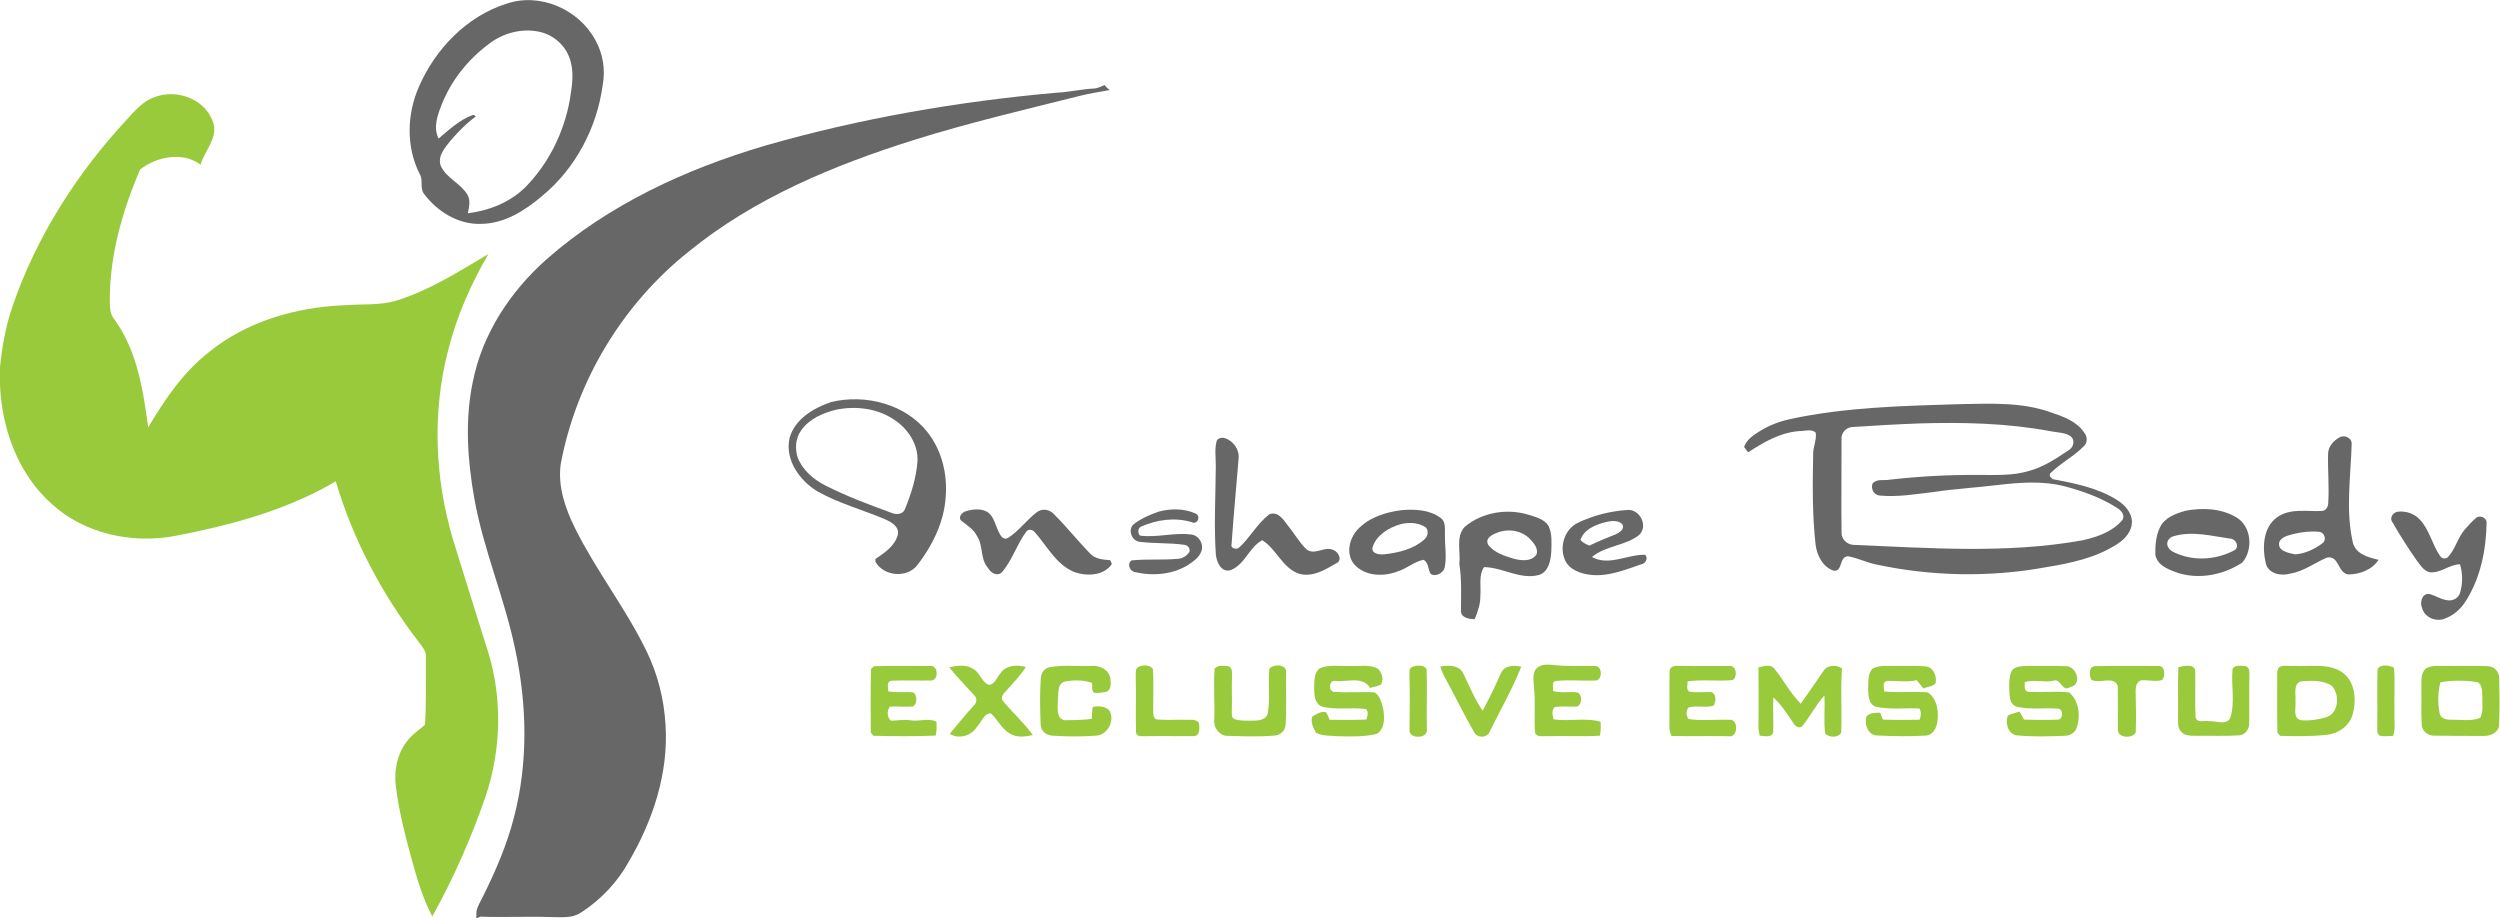 <svg xmlns="http://www.w3.org/2000/svg" width="1024pt" height="376pt" viewBox="0 0 1024 376"><g id="#676767ff"><path fill="#676767" opacity="1.00" d=" M 207.37 1.55 C 221.02 -3.19 236.94 3.73 243.75 16.23 C 246.97 21.83 248.05 28.56 246.86 34.91 C 244.49 52.33 235.77 68.93 222.17 80.18 C 215.09 86.23 206.58 91.65 196.95 91.70 C 187.70 92.00 179.06 86.65 173.67 79.39 C 171.79 76.93 173.52 73.60 171.81 71.07 C 166.30 60.06 166.67 46.76 171.56 35.59 C 178.26 20.15 191.10 6.71 207.37 1.55 M 200.10 18.11 C 191.64 24.43 184.79 33.00 180.91 42.85 C 179.17 47.21 177.38 52.24 179.65 56.76 C 184.02 53.05 188.43 48.94 193.90 47.00 L 194.91 47.71 C 191.03 50.50 187.71 53.95 184.59 57.55 C 182.32 60.38 179.30 63.72 180.42 67.65 C 182.56 72.88 188.55 74.94 191.40 79.64 C 192.85 82.02 192.12 84.82 191.63 87.36 C 200.21 86.31 208.65 82.98 214.94 76.92 C 224.62 67.21 231.00 54.33 233.40 40.86 C 234.33 35.22 235.33 29.25 233.26 23.74 C 231.38 18.36 226.58 14.28 221.05 13.04 C 213.78 11.43 205.90 13.52 200.10 18.11 Z"></path><path fill="#676767" opacity="1.00" d=" M 448.02 36.26 C 449.59 36.22 450.97 35.41 452.40 34.85 C 453.03 35.60 453.73 36.28 454.52 36.88 C 450.44 37.66 446.32 38.23 442.29 39.27 C 419.50 44.96 396.61 50.35 374.18 57.38 C 341.42 67.72 308.90 81.17 282.06 103.07 C 255.00 124.63 236.04 156.04 229.68 190.06 C 228.39 199.22 231.54 208.30 235.56 216.40 C 244.15 233.69 256.18 249.03 264.66 266.39 C 269.35 275.88 271.99 286.33 272.60 296.89 C 273.89 316.52 267.49 335.88 257.70 352.68 C 253.02 361.27 246.08 368.57 237.87 373.86 C 234.36 376.16 230.00 375.65 226.02 375.64 C 216.28 375.30 206.53 375.81 196.79 375.46 C 196.49 375.60 195.88 375.87 195.57 376.00 L 195.10 376.00 C 195.11 375.32 195.15 373.97 195.16 373.29 C 195.63 370.99 196.94 369.01 197.95 366.93 C 203.06 356.64 207.64 346.03 210.50 334.88 C 216.41 312.35 215.88 288.51 211.00 265.84 C 206.67 244.93 198.02 225.16 194.27 204.11 C 191.47 188.42 190.38 172.17 193.65 156.47 C 197.52 136.76 209.09 119.26 224.00 106.09 C 249.52 83.68 281.05 69.20 313.40 59.65 C 352.41 48.45 392.60 41.52 433.00 37.95 C 438.05 37.71 442.98 36.52 448.02 36.26 Z"></path><path fill="#676767" opacity="1.00" d=" M 340.42 164.68 C 354.37 161.29 370.84 165.44 379.91 177.04 C 385.86 184.54 388.16 194.47 387.33 203.91 C 386.59 214.11 381.83 223.59 375.66 231.58 C 371.36 236.92 361.94 236.05 358.59 230.11 L 358.57 228.94 C 362.35 226.42 366.60 223.63 367.76 218.92 C 368.40 215.44 364.64 213.59 361.99 212.46 C 352.93 208.70 343.35 206.06 334.77 201.24 C 327.54 196.84 321.48 188.40 323.36 179.59 C 325.41 171.73 333.21 167.13 340.42 164.68 M 342.51 167.81 C 337.08 169.14 331.46 171.56 328.16 176.29 C 325.78 179.48 325.55 183.86 326.78 187.55 C 328.83 192.65 333.26 196.43 338.09 198.86 C 346.76 203.26 355.88 206.67 365.00 210.01 C 366.85 210.85 369.65 210.85 370.60 208.70 C 373.19 202.41 375.29 195.80 375.79 188.98 C 376.18 182.01 371.86 175.53 366.16 171.85 C 359.29 167.22 350.51 166.19 342.51 167.81 Z"></path><path fill="#676767" opacity="1.00" d=" M 733.39 171.62 C 756.25 166.73 779.73 166.24 803.00 165.53 C 815.35 165.32 828.12 164.64 839.95 168.87 C 845.07 170.59 850.66 172.57 853.78 177.31 C 854.97 178.81 855.12 181.20 853.69 182.60 C 849.53 186.98 843.91 189.67 839.71 193.98 L 839.58 195.05 C 839.87 195.35 840.45 195.94 840.74 196.24 C 849.81 197.97 859.18 199.79 867.12 204.78 C 870.33 206.76 873.28 210.00 873.24 213.99 C 873.13 217.65 870.51 220.65 867.61 222.59 C 858.76 228.49 848.15 230.69 837.82 232.37 C 814.95 236.53 791.29 236.09 768.57 231.23 C 764.57 230.45 760.91 228.52 756.90 227.85 C 753.22 228.02 754.87 234.14 751.13 233.78 C 746.60 232.29 744.13 227.38 743.64 222.90 C 742.29 210.64 742.43 198.27 742.67 185.95 C 742.64 183.01 744.15 180.17 743.73 177.24 C 741.98 175.54 739.08 176.62 736.91 176.58 C 729.15 177.15 722.36 181.13 716.03 185.29 C 715.62 184.74 714.79 183.63 714.38 183.08 C 715.50 179.83 718.55 178.00 721.31 176.29 C 725.03 174.05 729.15 172.53 733.39 171.62 M 786.29 173.43 C 777.16 173.77 768.04 174.29 758.93 174.90 C 756.25 174.93 754.01 177.27 754.29 179.97 C 754.33 192.69 754.13 205.41 754.30 218.13 C 754.18 220.81 756.51 223.00 759.10 223.18 C 790.30 224.46 821.87 226.88 852.82 221.34 C 858.80 220.02 865.15 217.91 869.24 213.10 C 870.68 211.11 868.77 208.96 867.07 207.98 C 860.58 203.87 853.26 201.19 845.86 199.24 C 836.71 196.85 827.15 197.61 817.88 198.70 C 809.32 199.76 800.69 200.21 792.15 201.51 C 784.81 202.36 777.39 203.68 769.99 202.98 C 767.58 202.84 766.16 200.24 767.00 198.05 C 768.64 196.03 771.58 196.90 773.84 196.50 C 786.17 195.09 798.59 194.42 811.00 194.54 C 817.70 194.52 824.55 194.88 831.05 192.90 C 837.09 191.31 842.29 187.73 847.43 184.34 C 849.33 183.19 850.02 180.36 848.24 178.77 C 845.85 177.03 842.72 177.24 839.96 176.64 C 822.28 173.31 804.22 172.91 786.29 173.43 Z"></path><path fill="#676767" opacity="1.00" d=" M 498.25 181.01 C 498.45 179.49 500.30 179.16 501.55 179.39 C 505.13 180.53 507.80 184.13 507.32 187.97 C 506.38 199.65 505.25 211.33 504.44 223.02 C 503.96 224.68 506.47 225.17 507.44 224.38 C 512.01 220.26 514.92 214.48 519.82 210.72 C 523.41 209.11 525.82 213.01 527.64 215.43 C 530.21 218.55 532.20 222.18 535.13 224.99 C 538.58 227.77 542.75 223.30 546.42 225.43 C 548.24 226.17 549.80 229.33 547.65 230.56 C 542.99 233.23 537.66 236.62 532.07 235.00 C 525.24 232.63 522.87 224.89 517.00 221.27 C 511.57 224.20 509.88 231.40 503.95 233.56 C 500.10 234.54 498.31 230.13 498.00 227.08 C 497.20 215.08 497.91 203.03 497.99 191.01 C 498.02 187.68 497.47 184.29 498.25 181.01 Z"></path><path fill="#676767" opacity="1.00" d=" M 958.20 179.19 C 960.23 177.94 963.44 179.34 963.24 181.93 C 962.87 195.21 960.71 208.79 963.66 221.91 C 964.62 226.86 970.01 228.31 974.23 229.30 C 971.72 233.34 966.55 235.26 961.97 235.29 C 957.51 234.96 958.12 227.15 953.04 228.43 C 948.02 230.56 943.53 234.08 938.01 234.97 C 934.31 236.02 929.27 235.08 928.10 230.89 C 926.57 224.42 926.83 215.96 932.83 211.78 C 938.21 208.05 944.99 209.62 951.09 209.28 C 952.70 209.21 953.63 207.55 953.64 206.08 C 954.08 199.39 953.41 192.68 953.58 185.99 C 953.55 183.04 955.73 180.53 958.20 179.19 M 939.48 218.70 C 937.36 219.36 934.64 219.72 933.60 221.99 C 932.73 225.73 937.38 226.49 940.03 227.05 C 944.19 226.83 948.13 224.88 951.43 222.42 C 953.05 220.97 952.11 218.19 950.05 217.83 C 946.50 217.49 942.92 217.88 939.48 218.70 Z"></path><path fill="#676767" opacity="1.00" d=" M 395.40 209.47 C 398.21 208.57 401.58 208.14 404.28 209.62 C 407.17 211.41 407.64 215.06 409.08 217.88 C 409.74 219.35 410.96 221.42 412.88 220.33 C 417.37 217.46 420.51 212.96 424.73 209.76 C 426.82 208.18 429.82 208.59 431.57 210.48 C 436.78 215.62 441.32 221.40 446.43 226.65 C 448.55 229.02 451.80 229.23 454.76 229.46 C 454.93 229.85 455.26 230.64 455.43 231.03 C 452.07 235.95 444.84 236.16 439.73 234.18 C 432.53 231.08 428.86 223.68 423.93 218.07 C 423.05 217.04 421.62 216.51 420.53 217.56 C 416.52 222.77 414.72 229.42 410.38 234.38 C 408.29 236.37 405.71 234.46 404.56 232.47 C 401.45 228.85 402.81 223.59 400.26 219.69 C 398.87 216.78 396.04 215.13 393.64 213.19 C 392.36 211.77 394.02 209.98 395.40 209.47 Z"></path><path fill="#676767" opacity="1.00" d=" M 474.46 209.61 C 479.40 208.22 484.96 208.21 489.70 210.34 C 492.02 211.28 490.49 215.21 488.02 213.84 C 481.21 211.83 473.92 212.84 467.49 215.64 C 466.01 216.21 465.92 218.35 466.95 219.39 C 473.95 220.32 480.99 217.99 488.00 218.95 C 491.18 219.33 493.23 223.00 492.03 225.93 C 491.14 228.28 489.03 229.81 487.03 231.15 C 480.50 235.41 472.13 236.05 464.68 234.28 C 462.65 233.80 461.57 230.83 463.49 229.54 C 469.67 228.92 475.91 229.45 482.10 228.92 C 484.14 228.89 486.19 227.78 487.19 225.98 C 487.61 224.56 486.36 223.15 484.96 223.14 C 479.04 222.29 473.01 222.70 467.08 221.95 C 463.57 221.82 461.72 216.93 464.43 214.64 C 467.43 212.40 470.92 210.82 474.46 209.61 Z"></path><path fill="#676767" opacity="1.00" d=" M 574.02 208.97 C 579.42 208.48 585.43 208.75 589.97 212.05 C 592.30 213.58 591.76 216.60 591.85 218.99 C 591.76 223.33 592.60 227.72 591.81 232.04 C 591.54 234.57 588.16 236.49 585.99 235.08 C 584.87 233.23 585.20 230.41 583.08 229.30 C 579.38 229.98 576.46 232.73 572.90 233.88 C 567.04 236.30 559.22 236.22 554.74 231.19 C 551.18 227.05 552.57 220.71 556.02 216.96 C 560.61 211.97 567.47 209.79 574.02 208.97 M 573.57 214.74 C 568.82 216.12 563.83 219.15 562.23 224.07 C 561.51 226.87 565.08 227.26 567.01 227.04 C 572.68 226.40 578.72 225.03 583.15 221.19 C 584.68 220.05 585.41 217.66 584.09 216.09 C 581.08 213.97 577.03 213.83 573.57 214.74 Z"></path><path fill="#676767" opacity="1.00" d=" M 646.27 214.15 C 652.73 211.03 659.87 209.28 667.02 208.85 C 672.01 208.89 675.16 215.78 671.28 219.22 C 665.61 223.63 657.60 223.47 652.06 228.16 C 659.01 232.01 666.66 226.99 673.91 227.25 C 675.18 228.83 674.00 230.88 672.16 231.17 C 665.38 233.47 658.38 236.40 651.07 235.40 C 647.26 234.88 643.04 233.40 641.19 229.76 C 638.52 224.30 640.68 216.84 646.27 214.15 M 647.35 221.16 C 648.30 222.32 649.67 222.92 651.04 223.48 C 654.60 221.76 658.24 220.22 661.94 218.80 C 663.42 218.11 665.63 216.63 664.50 214.73 C 662.51 212.74 659.40 213.44 656.98 214.03 C 653.10 215.14 648.71 216.98 647.35 221.16 Z"></path><path fill="#676767" opacity="1.00" d=" M 895.17 209.21 C 902.09 207.87 909.86 208.20 916.04 211.93 C 922.26 215.60 922.98 225.22 918.43 230.42 C 910.03 236.02 898.71 237.83 889.33 233.62 C 886.42 232.47 883.24 230.50 882.82 227.10 C 882.75 223.31 883.08 219.32 884.79 215.87 C 886.75 211.94 891.21 210.34 895.17 209.21 M 890.45 219.60 C 888.86 219.95 887.58 221.30 887.70 223.00 C 888.00 225.24 890.23 226.19 892.08 226.92 C 899.55 229.93 908.28 229.13 915.32 225.32 C 917.46 223.86 915.76 220.70 913.51 220.63 C 905.91 219.56 898.06 217.39 890.45 219.60 Z"></path><path fill="#676767" opacity="1.00" d=" M 599.89 215.84 C 606.95 209.87 617.13 208.16 625.92 210.79 C 628.92 211.77 632.53 212.54 634.29 215.44 C 635.84 218.68 635.49 222.43 635.41 225.93 C 635.17 229.49 634.38 234.02 630.57 235.45 C 622.76 237.66 615.56 232.37 607.87 232.29 C 605.54 235.77 606.71 240.14 606.35 244.05 C 606.43 247.37 605.30 250.52 604.06 253.55 C 601.84 253.73 598.30 252.99 598.41 250.15 C 598.44 243.75 598.75 237.33 597.74 230.99 C 598.34 226.01 596.19 219.95 599.89 215.84 M 614.51 217.76 C 612.17 218.50 607.73 220.14 609.68 223.31 C 612.18 226.41 616.24 227.72 619.93 228.82 C 623.06 229.69 627.41 230.18 629.42 226.98 C 630.10 224.42 628.10 222.23 626.45 220.55 C 623.36 217.48 618.62 216.60 614.51 217.76 Z"></path><path fill="#676767" opacity="1.00" d=" M 979.97 213.95 C 978.60 212.30 980.11 209.93 981.97 209.62 C 985.31 209.17 988.86 210.30 991.16 212.82 C 995.13 216.99 996.17 222.95 999.38 227.62 C 1000.04 228.86 1001.84 229.21 1002.78 228.06 C 1005.82 224.76 1006.71 220.08 1009.70 216.74 C 1011.11 215.13 1012.56 213.52 1014.22 212.14 C 1015.63 210.80 1018.53 212.05 1018.52 214.01 C 1018.33 225.13 1016.08 236.52 1010.08 246.04 C 1008.01 249.48 1004.78 252.25 1000.97 253.54 C 997.44 254.70 993.14 252.80 992.12 249.13 C 991.04 246.94 991.98 243.01 994.97 243.27 C 997.71 243.95 1000.11 245.76 1003.00 245.92 C 1004.92 246.05 1006.99 244.87 1007.58 242.98 C 1008.78 239.14 1008.77 234.97 1007.62 231.13 C 1003.16 231.17 999.52 235.01 994.98 234.36 C 992.55 233.59 991.20 231.24 989.74 229.35 C 986.28 224.35 982.99 219.22 979.97 213.95 Z"></path></g><g id="#99ca3cff"><path fill="#99ca3c" opacity="1.00" d=" M 63.09 39.89 C 72.00 36.26 83.81 40.34 87.16 49.73 C 89.67 56.18 83.85 61.56 82.16 67.44 C 74.74 61.97 64.19 64.17 57.41 69.41 C 50.24 85.98 45.16 103.81 44.97 121.99 C 45.00 125.09 44.79 128.53 46.99 131.02 C 56.19 143.81 58.65 159.81 60.69 175.06 C 67.46 163.75 74.93 152.54 85.45 144.35 C 101.00 131.59 121.19 125.82 141.04 125.03 C 148.34 124.43 155.85 125.25 162.91 122.95 C 176.26 118.74 188.11 111.10 200.07 104.04 C 192.88 116.28 187.16 129.42 183.64 143.19 C 176.93 168.71 178.09 195.96 185.60 221.17 C 190.31 236.44 195.11 251.69 199.90 266.93 C 205.83 286.08 205.30 307.02 198.98 326.00 C 193.09 343.02 185.86 359.65 177.05 375.36 C 173.17 367.96 170.81 359.89 168.60 351.87 C 166.00 342.38 163.54 332.81 162.27 323.04 C 161.18 316.13 162.56 308.59 167.10 303.12 C 169.02 300.61 171.78 298.98 174.06 296.85 C 174.71 287.59 174.35 278.24 174.44 268.95 C 174.61 266.70 172.98 264.99 171.78 263.29 C 156.51 243.55 144.65 221.11 137.53 197.17 C 117.22 209.11 94.14 215.23 71.17 219.62 C 53.79 222.72 34.72 218.62 21.42 206.63 C 7.57 194.47 0.80 175.94 0.00 157.84 L 0.00 150.42 C 0.82 142.09 2.32 133.81 4.99 125.87 C 14.74 97.18 31.39 71.13 51.93 48.97 C 55.21 45.48 58.39 41.51 63.09 39.89 Z"></path><path fill="#99ca3c" opacity="1.00" d=" M 429.98 273.30 C 435.57 272.23 441.32 273.01 446.98 272.76 C 450.35 272.38 454.27 274.31 454.84 277.91 C 454.94 279.71 455.30 282.27 453.40 283.29 C 451.69 283.77 449.89 283.85 448.14 283.78 C 446.91 282.86 447.60 281.00 447.26 279.71 C 443.68 278.45 439.67 278.48 436.00 279.19 C 432.88 280.32 433.66 284.36 433.29 286.96 C 433.35 289.66 432.41 294.19 436.01 294.99 C 439.71 294.99 443.47 294.90 447.17 294.48 C 447.29 292.85 447.33 291.21 447.59 289.60 C 449.76 289.06 452.55 289.22 454.27 290.85 C 456.92 294.95 453.76 301.06 448.92 301.33 C 442.99 301.74 437.03 301.75 431.11 301.33 C 428.69 301.27 426.39 299.49 426.26 296.98 C 426.00 290.63 425.86 284.26 426.30 277.92 C 426.36 275.79 427.76 273.62 429.98 273.30 Z"></path><path fill="#99ca3c" opacity="1.00" d=" M 356.76 274.02 C 357.07 273.73 357.69 273.17 357.99 272.88 C 365.68 272.66 373.38 272.84 381.07 272.79 C 384.49 272.46 384.55 279.07 381.09 278.74 C 375.71 278.87 370.32 278.53 364.95 278.84 C 362.94 279.49 363.87 281.66 363.84 283.18 C 367.27 283.85 370.78 283.21 374.22 283.64 C 375.72 285.07 375.78 288.05 374.05 289.34 C 370.88 289.71 367.68 289.20 364.51 289.45 C 363.21 291.06 363.28 293.83 364.94 295.18 C 367.61 295.23 370.27 294.55 372.94 295.04 C 376.48 295.61 380.17 294.03 383.56 295.53 C 383.72 297.46 383.67 299.40 383.26 301.30 C 374.75 301.64 366.19 301.60 357.69 301.37 C 357.44 301.03 356.93 300.36 356.68 300.02 C 356.61 291.36 356.55 282.67 356.76 274.02 Z"></path><path fill="#99ca3c" opacity="1.00" d=" M 388.83 273.32 C 392.12 272.58 395.90 272.07 398.85 274.10 C 401.43 275.69 402.08 279.29 404.93 280.49 C 407.50 280.50 408.26 277.42 409.74 275.82 C 412.00 272.39 416.59 272.17 420.19 273.22 C 417.86 276.78 414.92 279.89 412.07 283.03 C 411.10 284.08 409.74 285.40 410.68 286.95 C 414.63 291.80 419.38 295.98 423.05 301.07 C 419.92 301.80 416.37 302.29 413.54 300.38 C 410.15 298.49 408.66 294.66 405.84 292.20 C 402.94 292.18 402.09 295.73 400.33 297.49 C 398.05 301.29 392.89 303.04 389.02 300.57 C 392.33 296.68 395.45 292.63 398.95 288.91 C 400.09 287.87 400.29 286.05 399.16 284.92 C 395.68 281.09 392.04 277.40 388.83 273.32 Z"></path><path fill="#99ca3c" opacity="1.00" d=" M 466.21 273.26 C 467.95 272.24 470.89 272.21 472.21 273.99 C 472.66 279.96 472.26 285.95 472.36 291.93 C 472.32 293.00 472.67 294.58 473.97 294.72 C 477.95 295.01 481.96 294.73 485.95 294.83 C 487.66 294.88 489.75 294.46 491.01 295.95 C 491.40 297.80 491.68 301.35 489.06 301.52 C 482.37 301.59 475.68 301.40 469.00 301.56 C 467.63 301.54 465.37 301.80 465.31 299.85 C 465.13 292.25 465.38 284.63 465.20 277.02 C 465.32 275.78 464.86 273.97 466.21 273.26 Z"></path><path fill="#99ca3c" opacity="1.00" d=" M 498.21 273.28 C 499.60 272.36 501.42 272.80 503.00 272.84 C 504.91 273.37 504.61 275.47 504.63 277.01 C 504.43 281.66 504.72 286.32 504.55 290.97 C 504.59 292.36 504.26 294.49 506.18 294.70 C 508.74 295.42 511.45 295.14 514.08 295.16 C 516.12 295.11 518.67 294.56 519.25 292.27 C 520.37 286.23 519.36 280.03 519.90 273.94 C 521.84 271.67 527.57 272.08 526.78 275.95 C 526.63 282.95 527.08 289.98 526.57 296.97 C 526.43 299.36 524.34 301.20 521.98 301.29 C 515.64 301.87 509.26 301.55 502.90 301.41 C 499.58 301.42 497.09 298.28 497.34 295.06 C 497.67 287.95 496.93 280.78 497.56 273.72 L 498.21 273.28 Z"></path><path fill="#99ca3c" opacity="1.00" d=" M 540.60 273.71 C 544.54 272.10 548.91 272.99 553.05 272.78 C 556.73 273.00 560.72 272.05 564.17 273.77 C 566.02 275.27 567.09 278.44 565.53 280.48 C 564.16 281.17 562.62 281.36 561.17 281.75 C 558.13 276.77 551.64 279.49 546.92 278.89 C 544.31 278.47 543.98 283.17 546.43 283.37 C 551.95 283.81 557.50 283.29 563.03 283.59 C 565.19 284.91 565.88 287.77 566.52 290.10 C 567.13 293.61 567.42 298.40 563.98 300.58 C 558.79 301.88 553.35 301.66 548.04 301.57 C 545.06 301.29 541.87 301.56 539.13 300.19 C 537.95 298.31 536.74 295.76 537.49 293.54 C 539.12 292.49 541.05 291.24 543.08 291.69 C 543.72 292.64 544.21 293.68 544.56 294.81 C 549.61 294.87 554.67 294.98 559.72 294.71 C 560.06 293.29 560.71 291.67 559.55 290.45 C 553.56 289.56 547.33 290.98 541.42 289.38 C 538.50 288.25 538.28 284.68 538.29 282.02 C 538.39 279.20 538.06 275.62 540.60 273.71 Z"></path><path fill="#99ca3c" opacity="1.00" d=" M 578.19 273.32 C 579.98 272.45 582.89 272.17 584.30 273.92 C 584.69 282.26 584.23 290.62 584.45 298.97 C 584.76 302.71 576.96 302.75 577.34 298.95 C 577.34 291.62 577.58 284.29 577.30 276.96 C 577.49 275.79 576.88 273.99 578.19 273.32 Z"></path><path fill="#99ca3c" opacity="1.00" d=" M 589.93 273.04 C 593.19 272.38 597.44 272.31 599.26 275.67 C 601.80 280.88 603.98 286.33 607.31 291.11 C 609.96 286.07 612.50 280.98 614.76 275.76 C 616.15 272.46 620.13 272.39 623.12 273.06 C 619.53 282.15 614.60 290.71 610.27 299.48 C 609.37 302.27 605.19 302.52 603.86 299.99 C 599.80 293.03 596.33 285.75 592.47 278.69 C 591.43 276.89 590.54 275.02 589.93 273.04 Z"></path><path fill="#99ca3c" opacity="1.00" d=" M 629.57 273.57 C 631.60 271.80 634.49 272.24 636.95 272.41 C 642.30 273.08 647.70 272.63 653.07 272.79 C 656.56 272.39 656.57 279.17 653.07 278.76 C 647.73 278.92 642.35 278.39 637.04 278.95 C 635.41 279.51 636.41 281.76 636.09 283.03 C 639.40 283.99 642.87 283.16 646.22 283.63 C 648.44 284.74 648.01 289.90 644.97 289.42 C 642.23 289.52 639.48 289.16 636.78 289.64 C 635.36 290.98 635.99 293.01 636.33 294.65 C 642.72 295.62 649.42 293.82 655.61 295.63 C 655.70 297.53 655.70 299.44 655.36 301.33 C 648.27 301.82 641.16 301.30 634.06 301.54 C 632.27 301.37 629.71 302.23 628.74 300.18 C 628.28 293.83 629.02 287.43 628.28 281.09 C 628.15 278.59 627.51 275.49 629.57 273.57 Z"></path><path fill="#99ca3c" opacity="1.00" d=" M 683.86 274.87 C 684.00 272.72 686.40 272.65 688.03 272.75 C 694.69 272.90 701.35 272.73 708.02 272.79 C 711.23 272.18 711.89 277.17 709.72 278.55 C 703.56 279.18 697.33 278.19 691.19 279.10 C 691.42 280.41 690.48 282.39 691.86 283.24 C 694.83 283.90 697.92 283.27 700.95 283.52 C 703.18 284.18 702.89 287.49 701.86 289.06 C 698.58 290.02 695.04 288.90 691.73 289.71 C 690.44 291.13 690.60 292.97 691.61 294.51 C 697.02 295.34 702.59 294.64 708.07 294.84 C 712.23 294.04 712.07 302.35 708.05 301.56 C 700.25 301.41 692.45 301.61 684.65 301.46 C 684.04 300.04 683.65 298.55 683.80 297.00 C 683.89 289.62 683.73 282.24 683.86 274.87 Z"></path><path fill="#99ca3c" opacity="1.00" d=" M 720.26 273.33 C 722.29 272.90 724.75 271.98 726.54 273.58 C 730.43 278.30 733.26 283.91 737.60 288.25 C 740.70 283.81 743.81 279.38 746.84 274.90 C 748.46 272.31 752.09 272.12 754.46 273.78 C 753.87 282.50 754.48 291.26 754.16 299.99 C 753.08 302.32 749.11 302.20 747.60 300.43 C 746.91 295.30 747.58 290.06 747.26 284.89 C 743.81 288.69 741.52 293.36 738.29 297.30 C 737.21 298.59 735.42 297.66 734.76 296.47 C 732.19 292.70 729.79 288.72 726.34 285.67 C 726.14 290.45 726.45 295.24 726.31 300.02 C 725.43 302.42 722.64 301.36 720.78 301.34 C 720.46 299.92 720.14 298.48 720.25 297.03 C 720.39 289.13 720.32 281.23 720.26 273.33 Z"></path><path fill="#99ca3c" opacity="1.00" d=" M 767.15 273.75 C 770.23 272.29 773.73 272.89 777.03 272.77 C 781.00 272.86 784.99 272.58 788.95 272.97 C 792.14 273.44 793.41 277.14 792.79 279.96 C 791.47 281.22 789.42 281.30 787.81 282.01 C 786.90 280.86 786.00 279.72 785.11 278.59 C 781.09 279.56 777.00 278.74 772.96 278.92 C 770.77 279.38 771.75 281.72 771.79 283.22 C 777.69 283.79 783.64 283.16 789.56 283.60 C 793.02 285.71 793.96 290.30 793.69 294.09 C 793.61 297.04 792.45 300.80 789.05 301.28 C 782.40 301.71 775.70 301.57 769.04 301.26 C 765.76 301.31 764.00 297.89 764.25 294.99 C 764.03 291.87 767.95 292.00 770.10 291.90 C 770.49 292.83 770.86 293.78 771.22 294.74 C 776.23 294.98 781.24 294.87 786.26 294.81 C 786.84 293.30 787.04 291.65 786.21 290.20 C 780.30 289.93 774.29 290.73 768.47 289.52 C 765.29 288.61 765.24 284.70 765.19 282.01 C 765.36 279.24 764.89 275.84 767.15 273.75 Z"></path><path fill="#99ca3c" opacity="1.00" d=" M 823.67 275.47 C 824.60 272.95 827.68 272.85 829.96 272.77 C 835.33 272.83 840.72 272.64 846.10 272.86 C 850.58 272.73 853.10 280.45 847.93 281.46 C 844.49 283.71 844.22 277.59 840.98 278.85 C 837.11 279.65 833.14 278.18 829.35 279.40 C 829.38 280.78 828.86 283.17 830.89 283.36 C 836.43 283.73 842.06 282.95 847.57 283.65 C 851.56 287.00 852.22 293.06 850.73 297.81 C 850.14 299.89 848.12 301.33 845.99 301.37 C 839.31 301.64 832.59 301.85 825.94 301.18 C 822.37 300.49 821.35 296.22 822.37 293.19 C 823.81 292.23 825.60 292.03 827.23 291.46 C 827.80 292.56 828.41 293.65 829.04 294.74 C 833.68 294.91 838.33 294.93 842.97 294.76 C 845.12 294.72 845.19 290.34 843.01 290.27 C 837.38 289.81 831.64 290.78 826.10 289.49 C 824.18 288.99 823.28 286.90 823.17 285.09 C 822.96 281.90 822.70 278.56 823.67 275.47 Z"></path><path fill="#99ca3c" opacity="1.00" d=" M 856.56 273.53 C 856.86 273.36 857.46 273.02 857.77 272.85 C 866.52 272.69 875.28 272.79 884.04 272.79 C 886.90 272.62 886.98 276.90 885.64 278.53 C 882.83 279.41 879.83 278.38 876.96 278.69 C 875.15 279.29 874.74 281.32 874.75 282.99 C 874.87 288.67 875.04 294.38 874.78 300.06 C 873.39 302.60 867.46 302.37 867.48 298.93 C 867.44 292.95 867.53 286.96 867.45 280.99 C 865.86 276.58 859.87 280.29 856.59 278.41 C 855.92 276.97 855.71 274.86 856.56 273.53 Z"></path><path fill="#99ca3c" opacity="1.00" d=" M 892.25 273.26 C 894.46 272.91 898.66 271.51 899.16 274.82 C 899.29 281.15 898.98 287.49 899.31 293.81 C 899.88 296.39 903.13 294.99 905.00 295.40 C 907.75 295.18 911.63 297.20 913.45 294.24 C 915.64 287.71 913.76 280.72 914.46 274.02 C 915.41 272.07 918.21 272.83 919.98 272.90 C 921.67 273.62 921.30 275.52 921.35 277.01 C 921.21 283.34 921.37 289.68 921.27 296.02 C 921.40 298.50 919.77 301.06 917.12 301.20 C 911.41 301.60 905.67 301.28 899.95 301.39 C 897.68 301.31 894.89 301.60 893.32 299.62 C 891.85 298.10 892.20 295.87 892.13 293.97 C 892.25 287.06 891.97 280.16 892.25 273.26 Z"></path><path fill="#99ca3c" opacity="1.00" d=" M 933.41 273.38 C 935.25 272.14 937.86 273.02 940.02 272.76 C 946.32 273.11 953.29 271.59 958.97 275.10 C 964.63 278.72 965.33 286.51 963.67 292.46 C 962.46 297.28 957.83 300.49 953.04 300.98 C 946.71 301.66 940.31 301.58 933.96 301.41 C 933.67 301.08 933.11 300.41 932.83 300.08 C 932.65 291.69 932.78 283.29 932.75 274.90 C 932.91 274.52 933.24 273.76 933.41 273.38 M 942.65 279.04 C 939.12 279.93 940.50 284.44 940.21 287.08 C 940.62 289.74 938.81 294.43 942.70 295.01 C 946.06 295.29 949.53 294.77 952.76 293.80 C 958.02 292.22 958.50 284.47 955.11 280.92 C 951.53 278.48 946.77 278.81 942.65 279.04 Z"></path><path fill="#99ca3c" opacity="1.00" d=" M 973.86 274.07 C 975.03 271.86 978.71 272.51 980.59 273.51 C 981.06 279.65 980.62 285.85 980.77 292.01 C 980.60 295.14 981.30 298.38 980.24 301.41 C 978.48 301.44 976.72 301.71 974.99 301.43 C 973.24 300.67 973.85 298.48 973.72 297.01 C 973.88 289.37 973.58 281.71 973.86 274.07 Z"></path><path fill="#99ca3c" opacity="1.00" d=" M 994.38 273.44 C 996.44 272.50 998.76 272.83 1000.97 272.76 C 1006.98 272.87 1013.01 272.62 1019.02 272.86 C 1021.78 272.89 1023.82 275.38 1023.69 278.07 C 1023.79 284.36 1023.92 290.67 1023.61 296.95 C 1023.41 300.27 1019.82 301.59 1016.97 301.44 C 1010.30 301.46 1003.64 301.40 996.98 301.32 C 994.51 301.39 992.14 299.51 991.95 297.00 C 991.60 291.35 991.92 285.67 991.79 280.00 C 991.79 277.66 991.88 274.55 994.38 273.44 M 999.58 279.51 C 998.50 283.56 998.53 287.87 999.23 291.98 C 999.47 294.30 1002.07 294.86 1004.03 294.80 C 1007.94 294.72 1012.15 295.54 1015.87 294.07 C 1017.34 291.31 1016.60 287.96 1016.75 284.95 C 1016.68 282.90 1016.70 279.53 1013.97 279.29 C 1009.21 278.64 1004.30 278.57 999.58 279.51 Z"></path></g></svg>